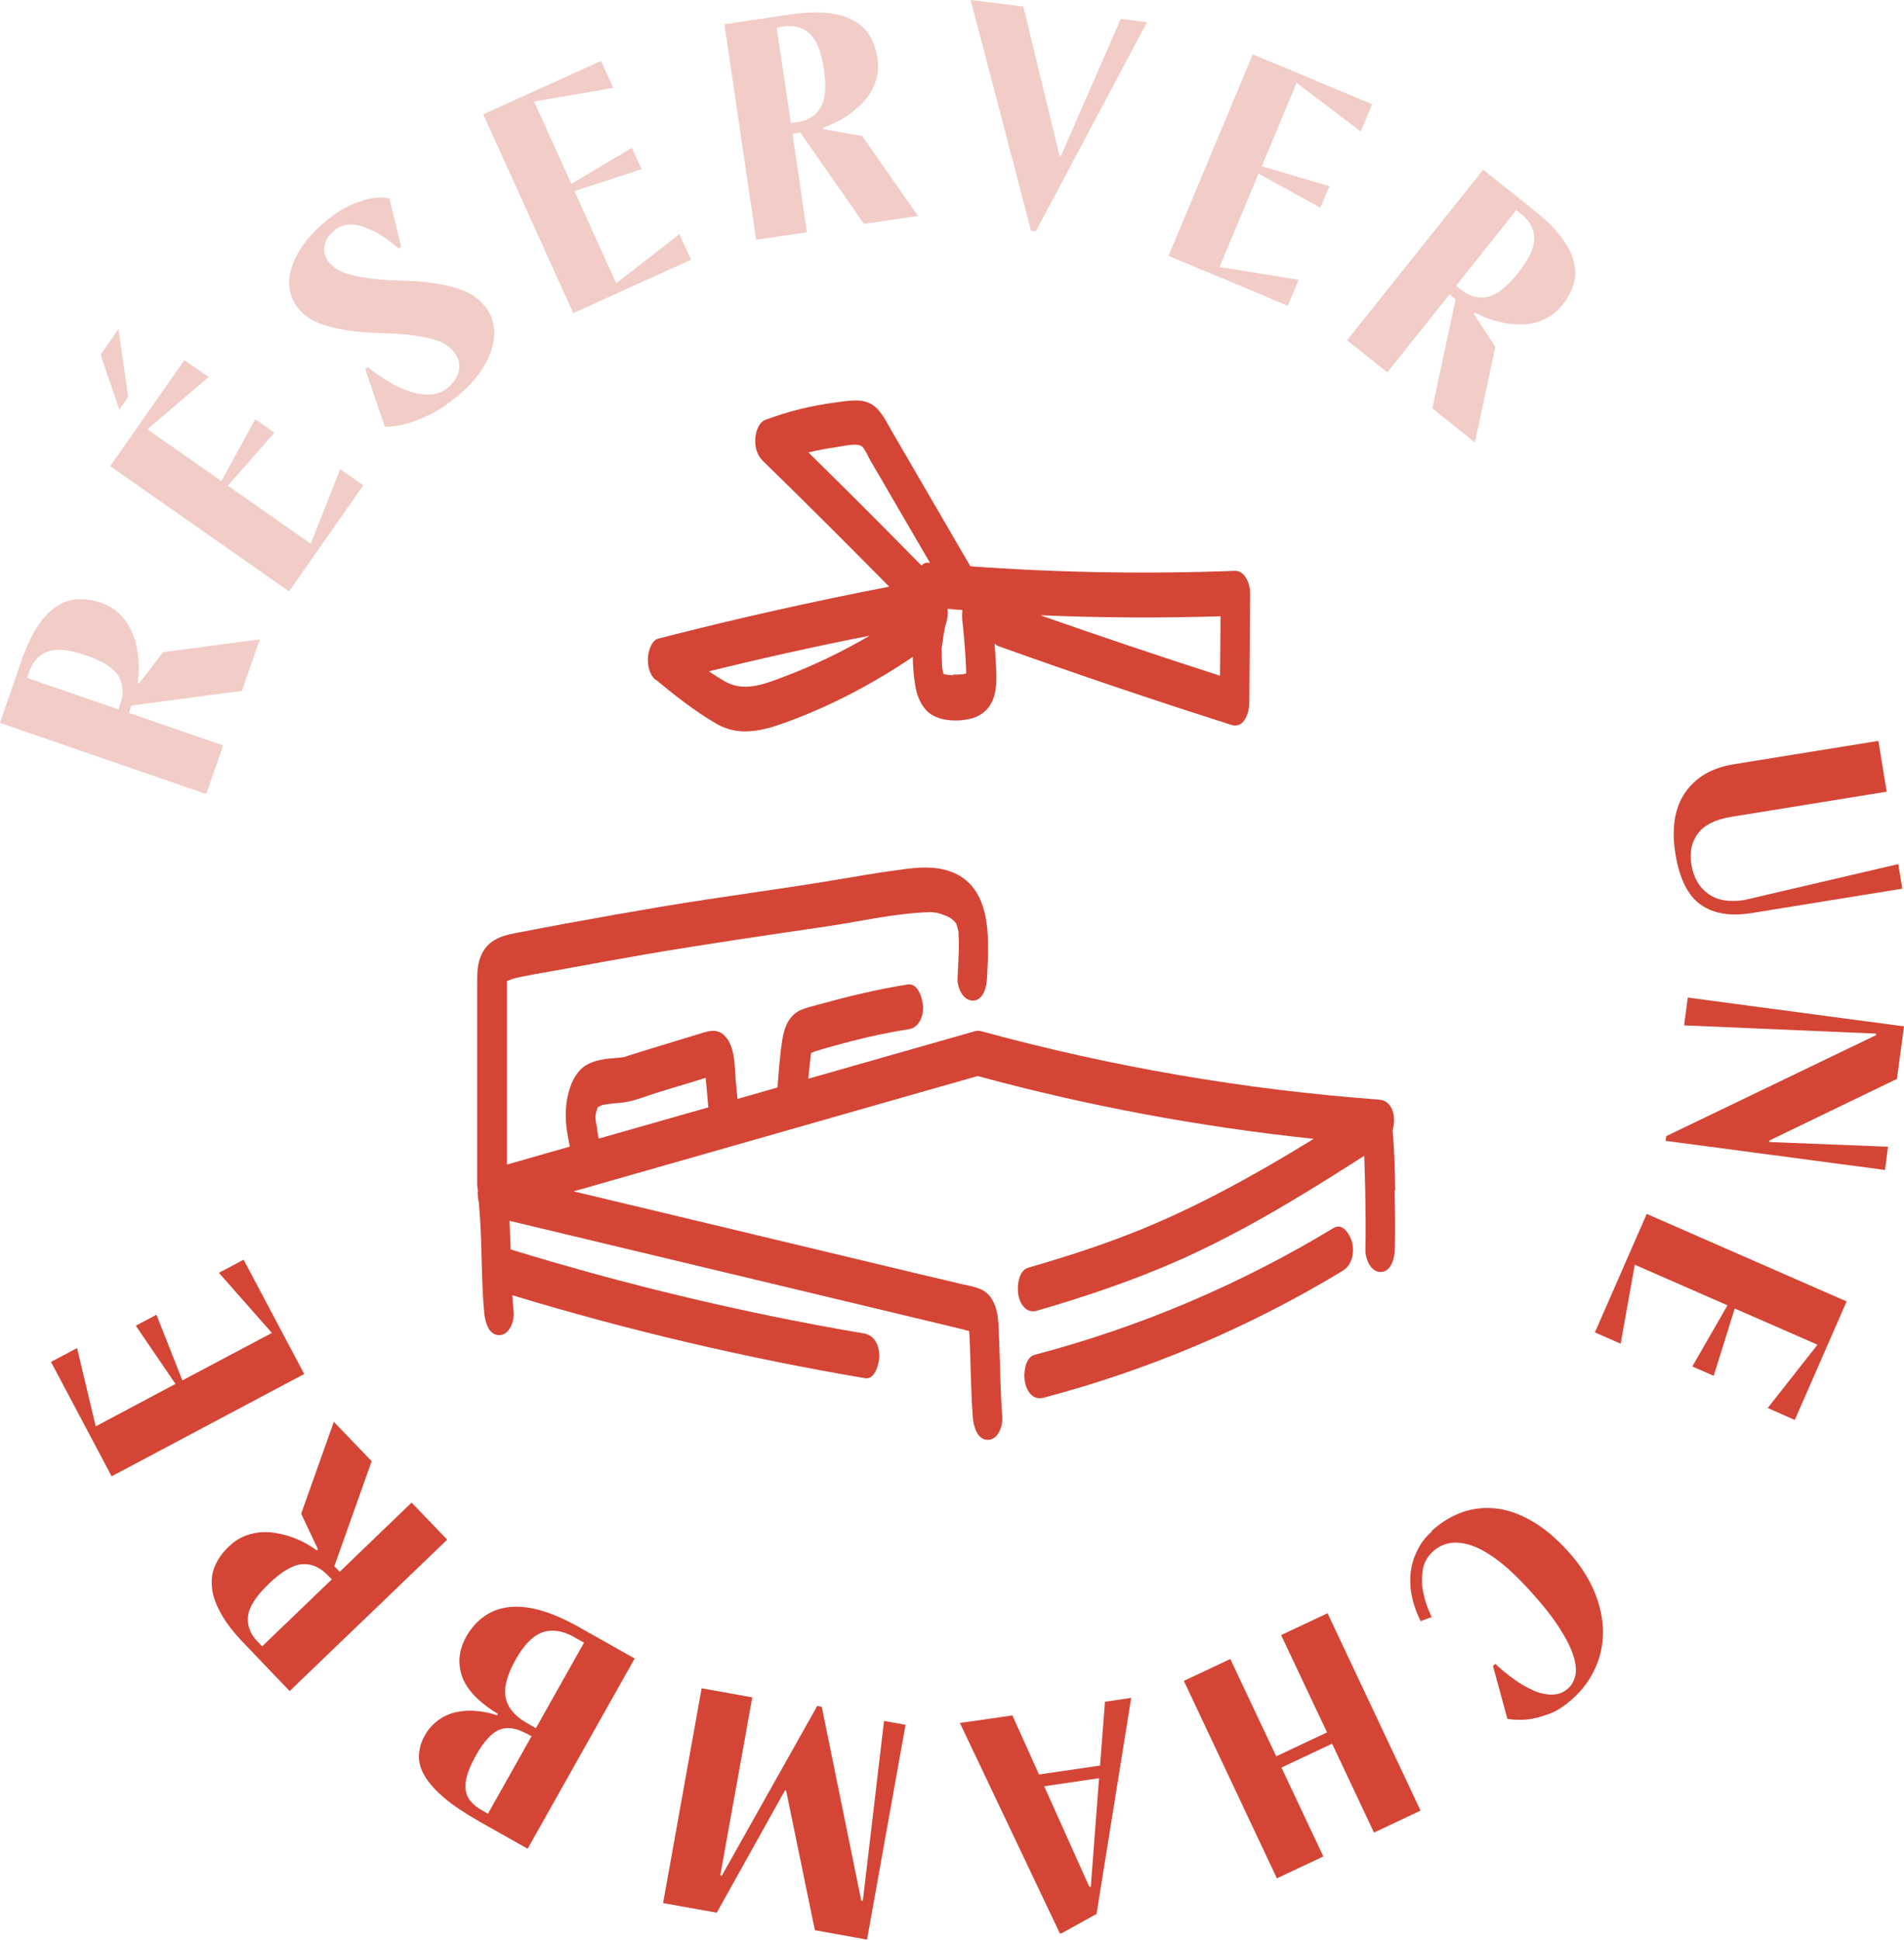 <svg xmlns="http://www.w3.org/2000/svg" id="Calque_2" viewBox="0 0 113.16 115.22"><defs><style>.cls-1{fill:#d44536;}.cls-2{fill:#f2ccc7;}</style></defs><g id="MENU_HEADER"><path class="cls-2" d="M0,42.94l1.27-3.68c.29-.83.6-1.51.95-2.03.35-.53.72-.93,1.12-1.19.4-.27.82-.42,1.27-.44s.91.04,1.39.2c.35.12.65.28.9.49s.46.43.63.68c.17.25.3.51.4.78.1.27.17.54.22.81.12.63.13,1.3.03,2.01l.09.03,1.42-1.86,5.75-.76-1.06,3.06-6.57.87-.15.44,5.6,1.93-1,2.89L0,42.94ZM7.16,41.79c.21-.61.17-1.15-.12-1.63-.29-.48-.93-.89-1.93-1.23-1-.35-1.77-.42-2.29-.22s-.88.6-1.09,1.21l-.12.35,5.43,1.87.12-.35Z"></path><path class="cls-2" d="M5.98,21.07l1.06-1.52.58,4.02-.53.76-1.11-3.26ZM6.55,27.69l4.41-6.3,1.44,1.01-3.64,3.1,4.4,3.08,2.01-3.68,1.14.8-2.77,3.15,4.93,3.45,1.75-4.43,1.37.96-4.41,6.3-10.62-7.43Z"></path><path class="cls-2" d="M27.15,23.56c-.57.47-1.11.83-1.63,1.08-.52.25-.97.43-1.36.53-.46.12-.9.18-1.29.18l-1.16-3.42.14-.12c.61.48,1.2.86,1.76,1.14.24.12.5.22.76.31.27.09.53.14.79.17.26.03.52.01.76-.04.24-.06.47-.17.68-.34.4-.33.62-.7.68-1.1s-.05-.75-.31-1.06c-.27-.33-.64-.56-1.11-.7s-.99-.24-1.56-.3c-.57-.06-1.17-.09-1.8-.11-.63-.01-1.24-.06-1.83-.15s-1.14-.22-1.66-.41c-.51-.19-.94-.49-1.28-.9-.24-.29-.41-.63-.49-1.02-.08-.39-.07-.81.05-1.26.12-.45.34-.92.67-1.41.33-.49.79-.98,1.38-1.47.55-.46,1.06-.79,1.53-.99.47-.2.87-.33,1.21-.39.4-.06.75-.06,1.06,0l.7,2.87-.14.12c-.47-.41-.93-.74-1.37-.98-.2-.1-.4-.19-.61-.27s-.42-.14-.63-.17-.41-.02-.62.03c-.2.05-.39.14-.58.29-.36.3-.56.62-.61.97-.05.35.04.66.27.93.27.33.64.56,1.11.7s.99.24,1.56.3c.57.06,1.17.09,1.8.11.63.01,1.24.06,1.83.15.59.09,1.15.23,1.66.42s.94.5,1.29.91c.26.31.43.67.52,1.08.09.41.07.86-.05,1.33-.12.48-.35.97-.69,1.47-.34.51-.82,1.01-1.42,1.52Z"></path><path class="cls-2" d="M28.72,6.79l7-3.17.73,1.6-4.71.81,2.22,4.89,3.6-2.14.57,1.27-3.99,1.3,2.48,5.48,3.76-2.92.69,1.52-7,3.17-5.35-11.81Z"></path><path class="cls-2" d="M43.05,1.44l3.85-.57c.87-.13,1.61-.16,2.24-.1.63.06,1.15.21,1.57.44s.75.54.98.92c.23.38.38.83.46,1.33.05.37.05.71-.02,1.02-.07.32-.17.61-.31.87-.14.26-.31.5-.51.71-.2.21-.41.4-.62.57-.5.4-1.09.72-1.77.95v.09s2.32.41,2.32.41l3.32,4.75-3.21.47-3.79-5.43-.46.07.86,5.86-3.02.44-1.89-12.83ZM47.37,7.26c.64-.09,1.1-.38,1.39-.85.29-.47.36-1.24.21-2.29-.15-1.05-.44-1.76-.86-2.13-.42-.37-.94-.51-1.58-.41l-.37.05.84,5.68.37-.05Z"></path><path class="cls-2" d="M57.7,0l3.12.39,2.15,8.86h.09s3.55-8.13,3.55-8.13l1.56.2-6.61,12.42-.28-.03-3.59-13.71Z"></path><path class="cls-2" d="M74.46,3.23l7.09,2.96-.68,1.62-3.81-2.89-2.07,4.96,4.02,1.18-.54,1.28-3.67-2.03-2.32,5.55,4.7.76-.64,1.54-7.09-2.96,5-11.96Z"></path><path class="cls-2" d="M88.14,10.07l3.04,2.43c.69.55,1.22,1.07,1.6,1.57.38.5.63.99.75,1.45.12.47.12.91,0,1.34-.12.43-.34.84-.66,1.24-.23.29-.48.52-.76.69s-.56.29-.85.37-.58.11-.87.11c-.29,0-.57-.02-.84-.06-.63-.1-1.27-.31-1.9-.64l-.06.07,1.28,1.97-1.21,5.67-2.53-2.02,1.38-6.48-.36-.29-3.7,4.63-2.39-1.91,8.09-10.13ZM86.83,17.2c.5.4,1.03.55,1.57.44s1.15-.58,1.81-1.41c.66-.83.99-1.52.97-2.08-.01-.56-.27-1.03-.77-1.44l-.29-.23-3.58,4.49.29.23Z"></path><path class="cls-1" d="M99.58,50.75c-.25-1.52-.06-2.74.57-3.66s1.59-1.48,2.89-1.69l8.6-1.39.49,3.02-9.22,1.49c-.94.15-1.61.48-1.99.98-.38.5-.52,1.12-.4,1.85.13.78.46,1.36,1.01,1.75.55.39,1.27.51,2.16.36l9.13-2.13.24,1.46-8.96,1.45c-1.26.2-2.26.04-3.02-.5-.76-.53-1.26-1.53-1.5-2.99Z"></path><path class="cls-1" d="M111.5,61.49v-.09s-11.41-.49-11.41-.49l.22-1.65,12.85,1.71-.42,3.12-7.58,3.66v.09s7.05.28,7.05.28l-.18,1.38-13.04-1.73.04-.28,12.47-6Z"></path><path class="cls-1" d="M109.75,77.31l-3.08,7.04-1.61-.71,2.96-3.76-4.92-2.15-1.25,4-1.27-.56,2.09-3.63-5.51-2.41-.84,4.69-1.53-.67,3.08-7.04,11.88,5.2Z"></path><path class="cls-1" d="M85.08,90.95c.57-.52,1.17-.89,1.83-1.12s1.32-.3,2.02-.22c.69.08,1.4.33,2.12.75.72.41,1.43,1.01,2.13,1.78.71.78,1.23,1.58,1.57,2.39s.51,1.6.52,2.36-.14,1.49-.45,2.18c-.31.69-.75,1.3-1.33,1.82-.48.44-.96.75-1.42.92-.46.17-.88.28-1.25.33-.43.04-.84.03-1.23-.03l-.86-3.15.14-.12c.55.51,1.08.92,1.59,1.23.22.13.46.25.7.36s.48.17.72.21c.23.04.46.03.69-.01.23-.05.43-.16.63-.33.2-.18.34-.43.42-.74s.04-.7-.1-1.17-.42-1.03-.83-1.67c-.41-.65-1-1.39-1.77-2.24-.73-.8-1.39-1.42-1.98-1.85-.59-.43-1.12-.72-1.6-.86-.47-.14-.89-.17-1.25-.09-.36.08-.66.24-.92.48-.36.32-.56.71-.62,1.16s-.05.88.04,1.28c.09.47.26.96.5,1.46l-.66.24c-.3-.61-.5-1.22-.58-1.84-.03-.26-.04-.54-.03-.83.02-.3.07-.59.16-.9.09-.3.23-.6.4-.9s.41-.58.71-.85Z"></path><path class="cls-1" d="M84.42,107.56l-2.76,1.3-2.49-5.28-3.01,1.42,2.49,5.28-2.76,1.3-5.53-11.73,2.76-1.3,2.73,5.78,3.02-1.42-2.73-5.78,2.76-1.3,5.53,11.73Z"></path><path class="cls-1" d="M65.16,113.7l-2.08,1.15h-.09s-5.94-12.5-5.94-12.5l3.12-.45,1.58,3.51,3.63-.53.29-3.79,1.56-.23-2.06,12.84ZM62.06,106.11l2.68,5.97h.09s.49-6.45.49-6.45l-3.26.48Z"></path><path class="cls-1" d="M51.19,112.9l.09.02,1.26-10.69,1.28.23-2.29,12.76-3.1-.56-1.71-8.3h-.07s-4.05,7.26-4.05,7.26l-3.19-.57,2.29-12.76,3.01.54-1.9,10.57.09.02,5.67-10.08.27.05,2.35,11.52Z"></path><path class="cls-1" d="M31.34,109.81l-2.82-1.59c-.88-.5-1.59-.97-2.13-1.43-.54-.46-.92-.9-1.16-1.31-.24-.42-.35-.82-.33-1.22.02-.39.13-.79.35-1.17.16-.29.35-.53.57-.72.21-.19.44-.34.67-.45s.47-.19.7-.23c.24-.04.47-.07.7-.07.54,0,1.09.09,1.65.27l.05-.08c-1.15-.7-1.86-1.45-2.13-2.23s-.19-1.56.24-2.34c.27-.48.61-.88,1.02-1.18.4-.3.88-.5,1.43-.58s1.17-.03,1.86.15c.69.18,1.47.51,2.32.98l3.39,1.91-6.36,11.3ZM31.26,102.97c-.57-.32-1.09-.4-1.55-.23-.46.17-.94.68-1.42,1.53-.25.44-.42.83-.52,1.17-.1.34-.13.64-.09.9.04.26.14.49.32.69.17.2.4.37.68.53l.32.18,2.59-4.6-.32-.18ZM34.15,97.26c-.69-.39-1.32-.49-1.89-.3-.57.19-1.11.73-1.61,1.62-.53.94-.72,1.7-.59,2.29s.55,1.08,1.23,1.47l.56.32,2.86-5.08-.57-.32Z"></path><path class="cls-1" d="M17.22,100.46l-2.69-2.81c-.61-.63-1.07-1.22-1.38-1.77-.31-.55-.5-1.06-.55-1.54s0-.92.18-1.33c.18-.41.45-.79.82-1.14.27-.26.55-.45.84-.58s.59-.21.89-.25c.3-.04.59-.04.88,0,.29.04.56.1.82.17.62.18,1.22.47,1.8.89l.07-.06-1-2.12,1.94-5.46,2.25,2.34-2.22,6.24.32.33,4.27-4.11,2.12,2.2-9.35,8.98ZM19.46,93.56c-.44-.46-.94-.68-1.5-.64-.55.04-1.21.42-1.98,1.16-.77.74-1.18,1.38-1.24,1.93-.06.55.13,1.06.58,1.52l.26.27,4.14-3.98-.26-.27Z"></path><path class="cls-1" d="M6.63,87.69l-3.6-6.79,1.55-.82,1.11,4.65,4.74-2.52-2.36-3.46,1.23-.65,1.54,3.9,5.32-2.82-3.15-3.57,1.47-.78,3.6,6.79-11.45,6.08Z"></path><path class="cls-1" d="M82.92,70.7c-.02-1.16-.04-2.34-.15-3.5,0-.02,0-.04,0-.07.22-.77.02-1.75-.82-1.81-7.99-.59-15.89-1.95-23.62-4.06-.2-.05-.37-.03-.51.04-.03,0-.07,0-.1.02-3.23.92-6.45,1.84-9.68,2.76.05-.51.1-1.01.16-1.51,0,0,0,0,0-.01.09-.04.19-.09.25-.11.34-.11.68-.2,1.02-.3,1.53-.42,2.97-.77,4.55-1.01.61-.1.87-.79.84-1.35-.02-.43-.28-1.41-.91-1.31-1.78.28-3.55.71-5.29,1.19-.35.1-.72.18-1.05.32-.67.29-.97.95-1.09,1.63-.17.98-.23,1.98-.31,2.98l-2.38.68c-.03-.35-.06-.69-.1-1.04-.08-.9-.01-2.2-.77-2.81-.46-.36-.96-.14-1.45,0l-1.34.41c-.89.27-1.78.54-2.67.82-.1.03-.2.06-.3.1-.04.01-.06.02-.09.03-.06,0-.12.02-.19.03-.27.03-.53.04-.8.07-.6.08-1.21.22-1.64.67-.69.72-.9,2.01-.85,2.97.02.42.09.83.17,1.24.02.11.05.23.07.34-1.25.36-2.49.71-3.74,1.07,0-3.31,0-6.62,0-9.92,0-.23,0-.46,0-.69,0-.06,0-.18,0-.29.1-.03.34-.14.39-.15.86-.21,1.75-.34,2.62-.5,1.78-.33,3.57-.65,5.35-.96,3.54-.6,7.1-1.12,10.65-1.64,1.92-.28,3.82-.73,5.76-.83.53-.03.74-.02,1.21.16.31.12.33.13.55.31.03.03.06.06.09.08,0,0,.01.02.02.03.02.03.05.07.07.1,0,0,0,0,0,0,.03.09.11.42.05.12.02.13.05.25.08.38,0,.01,0,.02,0,.03,0,.02,0,.05,0,.09,0,.15.01.3.02.45,0,.73-.05,1.45-.08,2.18-.03.5.31,1.32.91,1.31.66-.02.82-.86.84-1.35.12-2.35.38-5.71-2.54-6.43-.97-.24-1.97-.09-2.95.05-1.13.15-2.26.35-3.39.54-3.46.58-6.95,1.02-10.41,1.6-1.95.33-3.89.67-5.84,1.03-.95.18-1.91.36-2.86.54-.94.18-1.73.45-2.11,1.42-.21.53-.2,1.12-.2,1.68,0,.55,0,1.11,0,1.66,0,1.11,0,2.22,0,3.33,0,2.28,0,4.57,0,6.85,0,.1.02.22.04.34-.02.22,0,.51.07.79,0,.03,0,.07,0,.1.2,2.13.11,4.28.31,6.41.05.5.25,1.33.91,1.31.6-.01.89-.86.84-1.35-.03-.34-.06-.68-.08-1.02,6.88,2.09,13.88,3.73,20.97,4.93.61.1.85-.94.84-1.35-.01-.6-.28-1.2-.91-1.31-7.1-1.2-14.12-2.88-21-4.99-.02-.57-.04-1.13-.07-1.7,4.77,1.14,9.54,2.28,14.3,3.42,2.62.63,5.24,1.25,7.86,1.88,1.28.31,2.56.61,3.84.92.32.08.64.15.96.23.05.01.25.08.35.09.01.1.03.19.03.28.08,1.62.07,3.26.2,4.88.04.5.26,1.33.91,1.31.61-.01.88-.86.84-1.35-.12-1.52-.12-3.06-.19-4.58-.04-.87.01-1.89-.55-2.6-.42-.54-1.14-.59-1.76-.74-.7-.17-1.41-.34-2.11-.5-5.43-1.3-10.87-2.6-16.3-3.9-1.52-.36-3.05-.73-4.57-1.09,5.95-1.7,11.89-3.39,17.84-5.09,2.06-.59,4.12-1.18,6.18-1.76,6.54,1.78,13.23,3.02,19.97,3.73-3.75,2.3-7.59,4.43-11.75,5.96-1.72.64-3.47,1.19-5.23,1.7-.59.17-.67,1.17-.57,1.65.11.54.49,1.08,1.1.9,2.93-.85,5.83-1.83,8.63-3.08,2.51-1.13,4.92-2.47,7.27-3.9,1.19-.72,2.37-1.47,3.55-2.22.03.7.04,1.4.06,2.09.02,1.17.04,2.33.01,3.5-.01.5.3,1.32.91,1.31.65-.02.83-.86.84-1.35.03-1.17.01-2.33-.01-3.5ZM48.24,62.3s0-.04,0-.05c0,.01,0,.03,0,.05ZM35.51,65.76s0,0,0,0c0,0,0,0,0,0,0,0,0,0,0,0ZM35.5,67.08c-.03-.16-.06-.32-.09-.48,0,0-.02-.17-.02-.21,0-.03,0-.04,0-.06,0-.01,0-.02,0-.04,0,0,.03-.18.04-.22.03-.1.07-.2.1-.3.03-.02.02-.02,0-.01,0,0,0,0,0,0,0,0,0,0,0,0,.08-.03.15-.07.23-.1,0,0,.14-.04.16-.04.16-.03.33-.05.49-.07.29-.03.59-.04.88-.1.6-.12,1.18-.36,1.76-.54.57-.18,1.14-.35,1.71-.52.3-.09.6-.18.89-.27.09-.03.19-.06.29-.1.05.58.11,1.17.16,1.76l-6.42,1.83s-.07.02-.1.03c-.03-.18-.06-.37-.1-.55Z"></path><path class="cls-1" d="M79.27,72.94c-5.53,3.35-11.53,5.9-17.78,7.54-.6.16-.67,1.18-.57,1.65.12.56.49,1.06,1.1.9,6.26-1.65,12.25-4.19,17.78-7.54.55-.33.7-1.05.57-1.65-.09-.41-.54-1.24-1.1-.9Z"></path><path class="cls-1" d="M38.97,40.37c1.13.94,2.32,1.87,3.6,2.62,1.37.8,2.8.41,4.2-.1,2.65-.97,5.14-2.29,7.48-3.87,0,0,0,.01,0,.02,0,.57.06,1.15.15,1.71.1.59.34,1.21.82,1.6.64.5,1.68.53,2.44.35.5-.12.91-.38,1.19-.82.37-.6.38-1.32.36-2-.02-.55-.06-1.1-.1-1.65.07.07.16.13.25.16,4.58,1.64,9.19,3.2,13.82,4.67.77.25,1.07-.75,1.07-1.31.02-2.18.03-4.35.05-6.53,0-.49-.29-1.33-.91-1.31-5.24.2-10.49.11-15.72-.27-.02-.03-.03-.06-.05-.09-1.53-2.62-3.05-5.25-4.58-7.87-.33-.56-.62-1.24-1.17-1.62-.63-.43-1.51-.24-2.22-.15-1.42.18-2.82.53-4.16,1.03-.41.15-.58.74-.6,1.12-.03.48.09.97.45,1.32,2.53,2.46,5.03,4.96,7.51,7.47-4.61.89-9.19,1.92-13.74,3.09-.41.11-.58.79-.6,1.12-.03.45.08,1.01.45,1.32ZM46.57,40.21c-1.17.44-2.37.93-3.54.24-.3-.18-.6-.37-.9-.57,3.17-.78,6.36-1.49,9.56-2.12-1.63.96-3.35,1.78-5.12,2.45ZM56.66,40.11c-.08,0-.17,0-.25-.01-.04,0-.19-.04-.2-.03-.05-.02-.09-.03-.14-.04,0-.03-.01-.05-.02-.07,0-.06-.02-.12-.03-.19-.02-.15-.02-.12,0,.07-.03-.09-.02-.23-.03-.33-.01-.24-.02-.47-.02-.71,0-.12-.01-.26.01-.38-.08.38,0-.03.02-.12.03-.25.06-.5.11-.75.02-.12.04-.26.08-.37-.12.32.02-.07.04-.14.08-.29.12-.57.08-.87.3.02.59.05.89.07-.03.24-.02.49,0,.71,0-.02,0-.03,0-.05,0,.07.01.13.02.2.01.13.03.26.04.4.03.26.05.53.07.79.04.5.07.99.09,1.49,0,.08,0,.15,0,.23-.02,0-.04.02-.07.02-.03,0-.16.03-.2.03-.18.02-.36.02-.53.01ZM72.54,36.6c0,1.18-.02,2.36-.03,3.54-3.58-1.15-7.14-2.35-10.68-3.59,3.57.15,7.14.17,10.71.06ZM48.02,26.88c.56-.13,1.12-.24,1.7-.32.36-.05,1.25-.28,1.52-.03.19.18.34.57.47.79.18.31.36.63.55.94,1,1.72,2,3.45,3.01,5.17-.03,0-.05,0-.08,0-.18-.02-.32.05-.43.16-2.22-2.26-4.46-4.5-6.72-6.72Z"></path></g></svg>